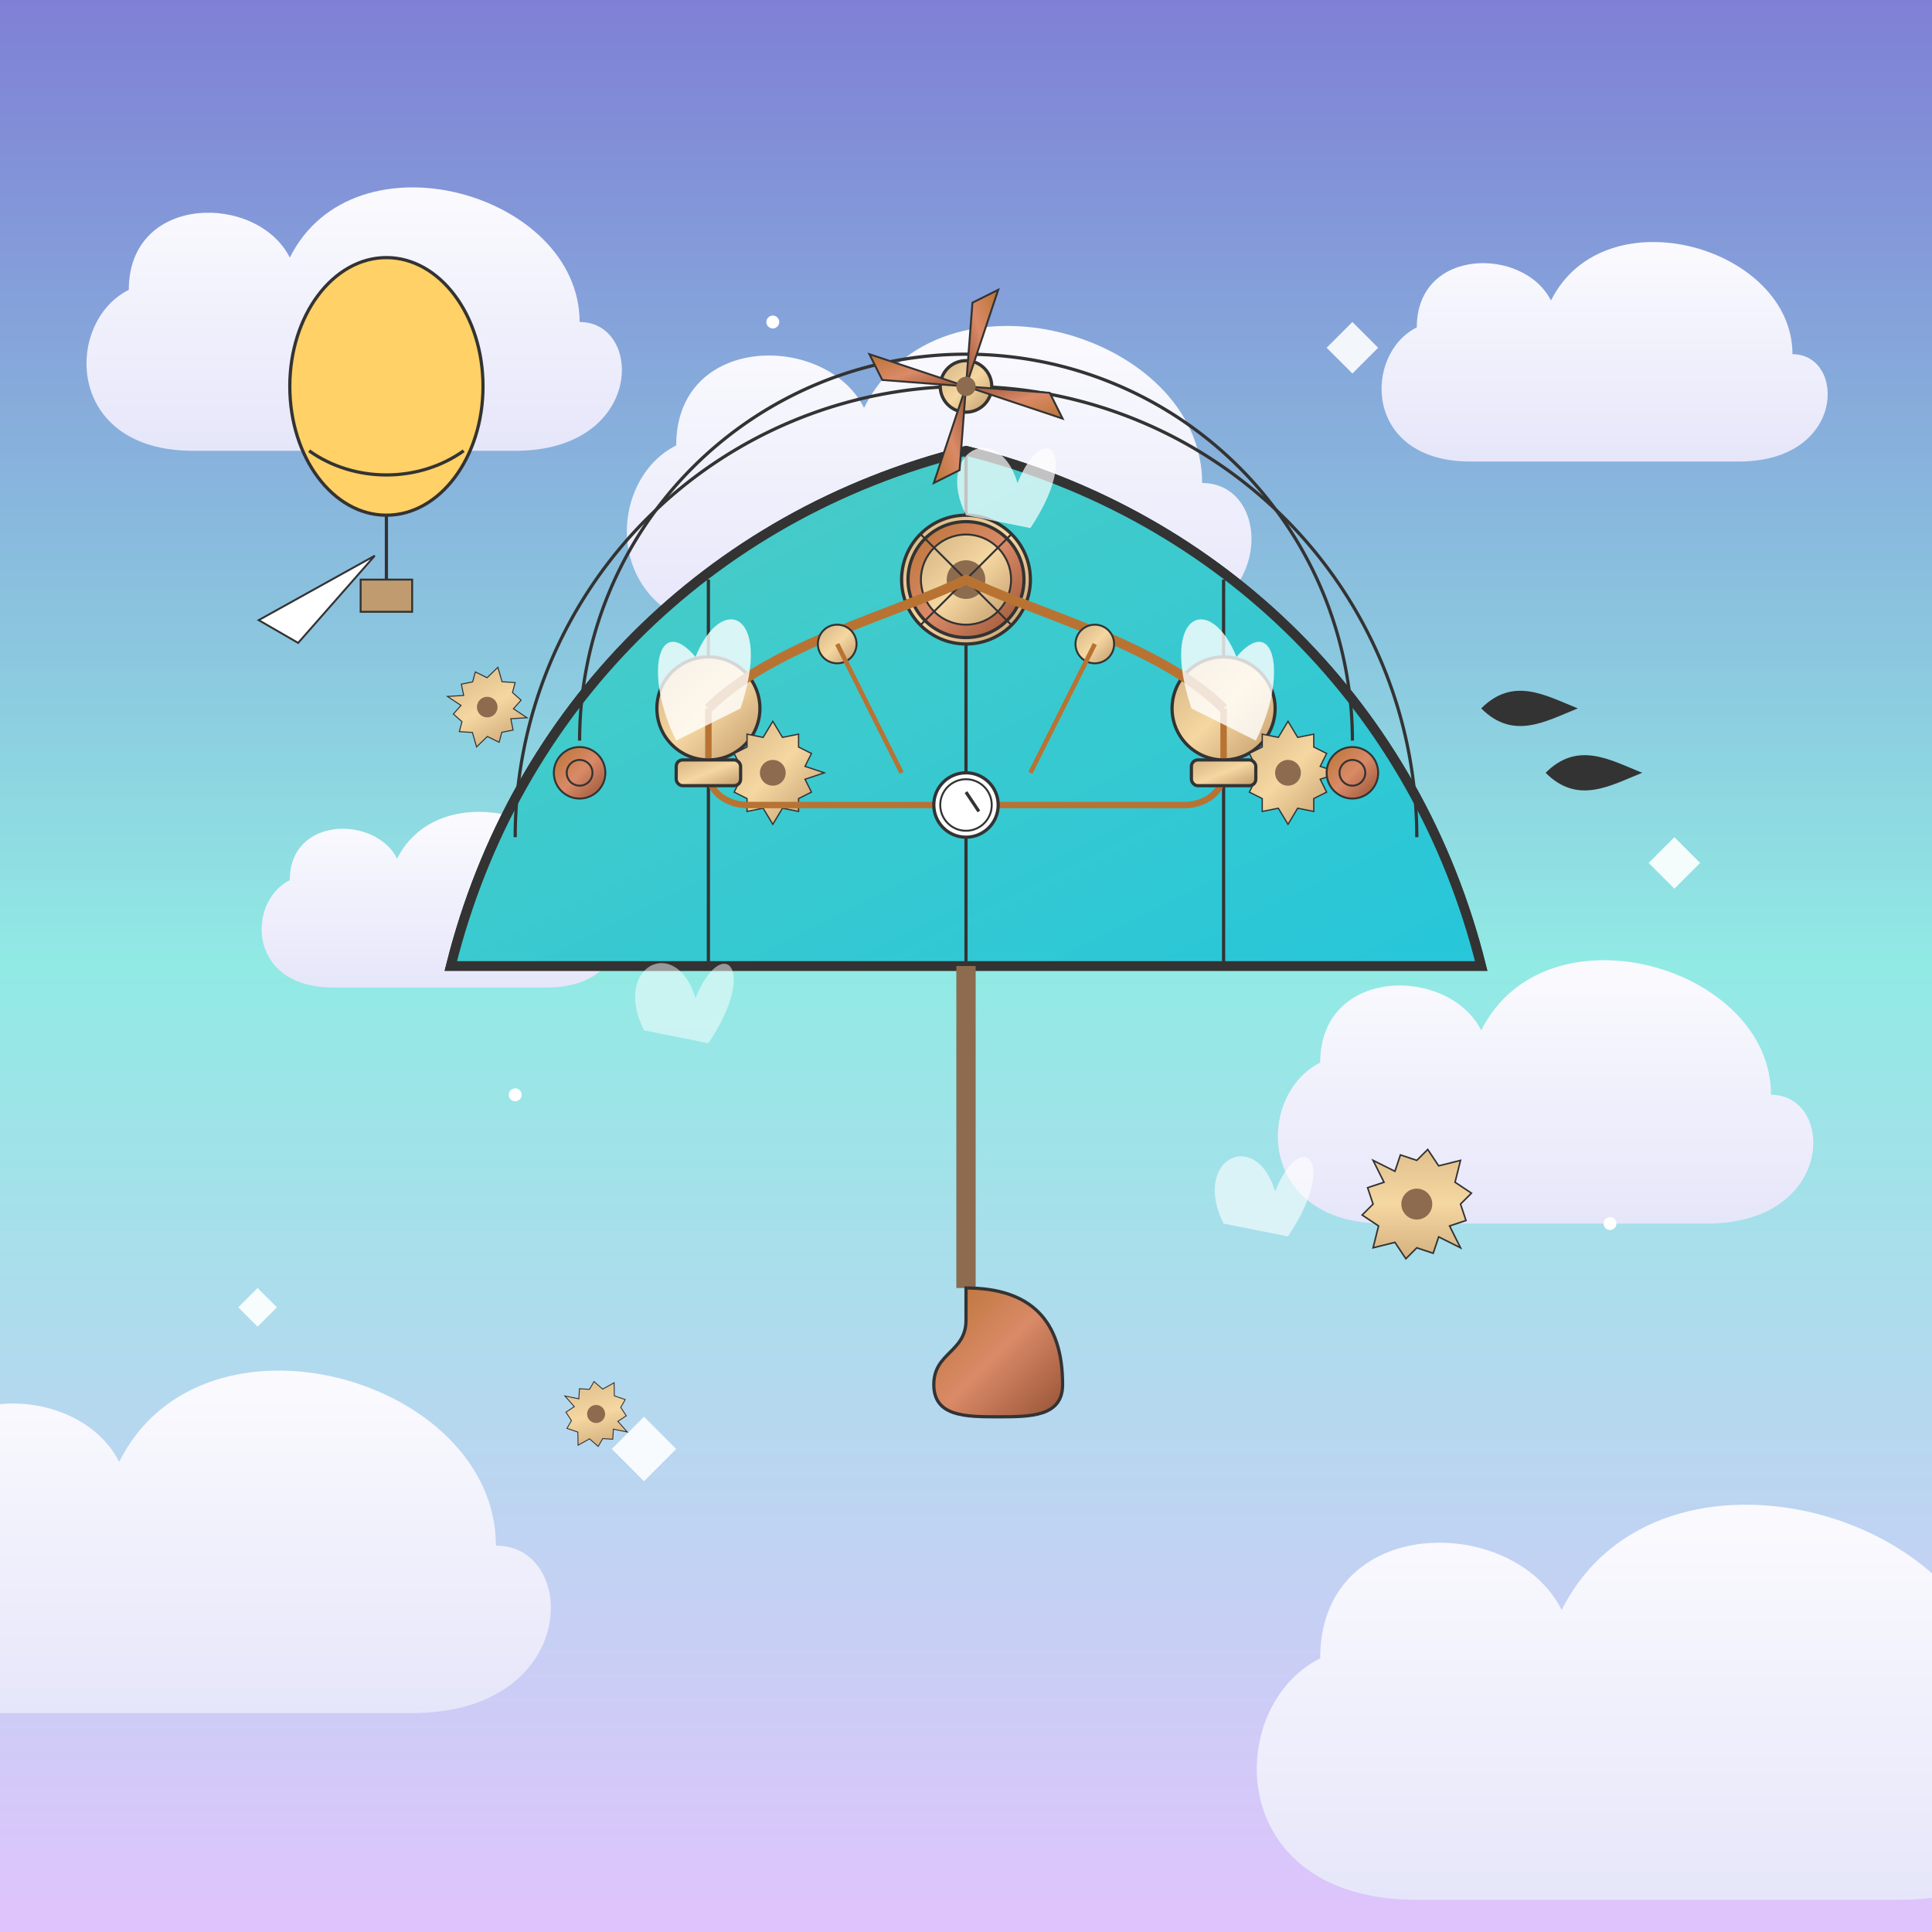 <svg xmlns="http://www.w3.org/2000/svg" viewBox="0 0 300 300">
  <!-- Definitions for reusable elements -->
  <defs>
    <!-- Sky gradient -->
    <linearGradient id="skyGradient" x1="0%" y1="0%" x2="0%" y2="100%">
      <stop offset="0%" stop-color="#7F7FD5" />
      <stop offset="50%" stop-color="#91EAE4" />
      <stop offset="100%" stop-color="#E0C3FC" />
    </linearGradient>
    
    <!-- Umbrella fabric gradients -->
    <linearGradient id="umbrellaGradient1" x1="0%" y1="0%" x2="100%" y2="100%">
      <stop offset="0%" stop-color="#FF6B6B" />
      <stop offset="100%" stop-color="#FF9E80" />
    </linearGradient>
    
    <linearGradient id="umbrellaGradient2" x1="0%" y1="0%" x2="100%" y2="100%">
      <stop offset="0%" stop-color="#4ECDC4" />
      <stop offset="100%" stop-color="#26C6DA" />
    </linearGradient>
    
    <!-- Metal texture for steampunk elements -->
    <linearGradient id="brassGradient" x1="0%" y1="0%" x2="100%" y2="100%">
      <stop offset="0%" stop-color="#D4B483" />
      <stop offset="50%" stop-color="#F5D7A1" />
      <stop offset="100%" stop-color="#C19A6B" />
    </linearGradient>
    
    <linearGradient id="copperGradient" x1="0%" y1="0%" x2="100%" y2="100%">
      <stop offset="0%" stop-color="#B87333" />
      <stop offset="50%" stop-color="#DA8A67" />
      <stop offset="100%" stop-color="#965336" />
    </linearGradient>
    
    <!-- Cloud gradient -->
    <linearGradient id="cloudGradient" x1="0%" y1="0%" x2="0%" y2="100%">
      <stop offset="0%" stop-color="white" />
      <stop offset="100%" stop-color="#E6E6FA" />
    </linearGradient>
    
    <!-- Steam effect -->
    <filter id="steamFilter" x="-50%" y="-50%" width="200%" height="200%">
      <feGaussianBlur in="SourceGraphic" stdDeviation="2" result="blur" />
      <feColorMatrix in="blur" mode="matrix" values="1 0 0 0 0  0 1 0 0 0  0 0 1 0 0  0 0 0 18 -7" result="steam" />
    </filter>
    
    <!-- Glow filter for sparkles -->
    <filter id="glowFilter" x="-50%" y="-50%" width="200%" height="200%">
      <feGaussianBlur in="SourceGraphic" stdDeviation="1" result="blur" />
      <feColorMatrix in="blur" mode="matrix" values="1 0 0 0 1  0 1 0 0 1  0 0 1 0 1  0 0 0 18 -7" result="glow" />
      <feMerge>
        <feMergeNode in="glow" />
        <feMergeNode in="SourceGraphic" />
      </feMerge>
    </filter>
    
    <!-- Gear symbol for reuse -->
    <symbol id="gear" viewBox="-10 -10 20 20">
      <circle cx="0" cy="0" r="5" fill="url(#brassGradient)" stroke="#333" stroke-width="0.5" />
      <path d="M0,-8 L1.5,-5.5 L4,-6 L4,-4 L6,-3 L5,-1 L8,0 L5,1 L6,3 L4,4 L4,6 L1.5,5.5 L0,8 L-1.5,5.5 L-4,6 L-4,4 L-6,3 L-5,1 L-8,0 L-5,-1 L-6,-3 L-4,-4 L-4,-6 L-1.5,-5.5 Z" fill="url(#brassGradient)" stroke="#333" stroke-width="0.2" />
      <circle cx="0" cy="0" r="2" fill="#8C6B4F" />
      <animateTransform attributeName="transform" attributeType="XML" type="rotate" from="0" to="360" dur="20s" repeatCount="indefinite" />
    </symbol>
    
    <!-- Clouds -->
    <symbol id="cloud" viewBox="0 0 100 60">
      <path d="M30,50 C10,50 10,30 20,25 C20,10 40,10 45,20 C55,0 90,10 90,30 C100,30 100,50 80,50 Z" fill="url(#cloudGradient)" />
    </symbol>
  </defs>
  
  <!-- Sky background -->
  <rect x="0" y="0" width="300" height="300" fill="url(#skyGradient)" />
  
  <!-- Background clouds -->
  <g id="background-clouds">
    <use href="#cloud" x="0" y="20" width="100" height="60" opacity="0.7" />
    <use href="#cloud" x="80" y="40" width="120" height="70" opacity="0.8" />
    <use href="#cloud" x="200" y="30" width="90" height="50" opacity="0.6" />
    <use href="#cloud" x="30" y="120" width="70" height="40" opacity="0.5" />
    <use href="#cloud" x="180" y="140" width="110" height="60" opacity="0.7" />
    <use href="#cloud" x="-40" y="200" width="130" height="80" opacity="0.6" />
    <use href="#cloud" x="170" y="220" width="160" height="90" opacity="0.8" />
  </g>
  
  <!-- Little flying things in background -->
  <g id="background-elements">
    <!-- Small birds -->
    <path d="M240,120 C245,115 250,118 255,120 C250,122 245,125 240,120 Z" fill="#333">
      <animateTransform attributeName="transform" attributeType="XML" type="translate" values="0,0; -5,-3; 0,0" dur="3s" repeatCount="indefinite" />
    </path>
    <path d="M230,110 C235,105 240,108 245,110 C240,112 235,115 230,110 Z" fill="#333">
      <animateTransform attributeName="transform" attributeType="XML" type="translate" values="0,0; -5,3; 0,0" dur="4s" repeatCount="indefinite" />
    </path>
    
    <!-- Little balloon with basket -->
    <g transform="translate(60, 60)">
      <ellipse cx="0" cy="0" rx="15" ry="20" fill="#FFD166" stroke="#333" stroke-width="0.5" />
      <path d="M-12,10 C-5,15 5,15 12,10" fill="none" stroke="#333" stroke-width="0.5" />
      <path d="M0,20 L0,30" stroke="#333" stroke-width="0.5" fill="none" />
      <rect x="-4" y="30" width="8" height="5" fill="#BF9B6F" stroke="#333" stroke-width="0.3" />
      <animateTransform attributeName="transform" attributeType="XML" type="translate" values="0,0; 3,5; 0,0" dur="8s" repeatCount="indefinite" />
    </g>
    
    <!-- Floating paper airplane -->
    <path d="M40,95 L60,90 L45,100 Z" fill="white" stroke="#333" stroke-width="0.3" transform="rotate(-15, 45, 95)">
      <animateTransform attributeName="transform" attributeType="XML" type="translate" values="0,0; 10,-5; 0,0" dur="5s" repeatCount="indefinite" />
    </path>
    
    <!-- Some sparkles/stars -->
    <g filter="url(#glowFilter)">
      <path d="M40,200 L43,203 L40,206 L37,203 Z" fill="white" opacity="0.9">
        <animate attributeName="opacity" values="0.9;0.3;0.9" dur="3s" repeatCount="indefinite" />
      </path>
      <path d="M260,130 L264,134 L260,138 L256,134 Z" fill="white" opacity="0.9">
        <animate attributeName="opacity" values="0.9;0.4;0.9" dur="2.5s" repeatCount="indefinite" />
      </path>
      <path d="M100,220 L105,225 L100,230 L95,225 Z" fill="white" opacity="0.9">
        <animate attributeName="opacity" values="0.9;0.5;0.9" dur="4s" repeatCount="indefinite" />
      </path>
      <path d="M210,50 L214,54 L210,58 L206,54 Z" fill="white" opacity="0.9">
        <animate attributeName="opacity" values="0.9;0.3;0.9" dur="3.5s" repeatCount="indefinite" />
      </path>
      
      <circle cx="175" cy="80" r="1" fill="white">
        <animate attributeName="r" values="1;1.5;1" dur="2s" repeatCount="indefinite" />
      </circle>
      <circle cx="250" cy="190" r="1" fill="white">
        <animate attributeName="r" values="1;1.5;1" dur="3s" repeatCount="indefinite" />
      </circle>
      <circle cx="80" cy="170" r="1" fill="white">
        <animate attributeName="r" values="1;1.5;1" dur="2.5s" repeatCount="indefinite" />
      </circle>
      <circle cx="120" cy="50" r="1" fill="white">
        <animate attributeName="r" values="1;1.5;1" dur="1.5s" repeatCount="indefinite" />
      </circle>
    </g>
  </g>
  
  <!-- Steam-powered umbrella (main element) -->
  <g id="umbrella" transform="translate(150, 140)">
    <!-- Animation for gentle floating -->
    <animateTransform attributeName="transform" attributeType="XML" type="translate" values="150,140; 150,135; 150,140" dur="6s" repeatCount="indefinite" />
    
    <!-- Umbrella canopy -->
    <path d="M0,-70 C40,-60 70,-30 80,10 L-80,10 C-70,-30 -40,-60 0,-70Z" fill="url(#umbrellaGradient1)" stroke="#333" stroke-width="1.5" />
    <path d="M0,-70 C-40,-60 -70,-30 -80,10 L80,10 C70,-30 40,-60 0,-70Z" fill="url(#umbrellaGradient2)" stroke="#333" stroke-width="1.5" />
    
    <!-- Umbrella pattern details -->
    <path d="M0,-70 L0,10 M-40,-50 L-40,10 M40,-50 L40,10" stroke="#333" stroke-width="0.5" fill="none" />
    <path d="M-60,-25 A60,60 0 0,1 60,-25" stroke="#333" stroke-width="0.5" fill="none" />
    <path d="M-70,-10 A70,70 0 0,1 70,-10" stroke="#333" stroke-width="0.5" fill="none" />
    
    <!-- Steampunk elements on umbrella -->
    <circle cx="-40" cy="-30" r="8" fill="url(#brassGradient)" stroke="#333" stroke-width="0.5" />
    <circle cx="40" cy="-30" r="8" fill="url(#brassGradient)" stroke="#333" stroke-width="0.5" />
    <circle cx="0" cy="-50" r="10" fill="url(#brassGradient)" stroke="#333" stroke-width="0.5" />
    
    <!-- Gears and mechanical details -->
    <use href="#gear" x="-40" y="-30" width="20" height="20" />
    <use href="#gear" x="40" y="-30" width="20" height="20" />
    
    <g id="central-mechanism" transform="translate(0, -50)">
      <circle cx="0" cy="0" r="9" fill="url(#copperGradient)" stroke="#333" stroke-width="0.5" />
      <circle cx="0" cy="0" r="7" fill="url(#brassGradient)" stroke="#333" stroke-width="0.3" />
      <circle cx="0" cy="0" r="3" fill="#8C6B4F" />
      <path d="M-7,-7 L7,7 M-7,7 L7,-7" stroke="#333" stroke-width="0.3" />
      <animateTransform attributeName="transform" attributeType="XML" type="rotate" from="0" to="360" dur="8s" repeatCount="indefinite" />
    </g>
    
    <!-- Pipes and connectors -->
    <path d="M-40,-30 C-30,-40 -10,-45 0,-50 C10,-45 30,-40 40,-30" fill="none" stroke="#B87333" stroke-width="1.5" />
    <path d="M-40,-30 L-40,-20 C-40,-17 -37,-15 -34,-15 L34,-15 C37,-15 40,-17 40,-20 L40,-30" fill="none" stroke="#B87333" stroke-width="1" />
    
    <!-- Steam valves -->
    <rect x="-45" y="-22" width="10" height="4" rx="1" fill="url(#brassGradient)" stroke="#333" stroke-width="0.5" />
    <rect x="35" y="-22" width="10" height="4" rx="1" fill="url(#brassGradient)" stroke="#333" stroke-width="0.5" />
    
    <!-- Pressure gauge -->
    <circle cx="0" cy="-15" r="5" fill="white" stroke="#333" stroke-width="0.5" />
    <path d="M0,-17 L2,-14" stroke="#333" stroke-width="0.5">
      <animateTransform attributeName="transform" attributeType="XML" type="rotate" from="0 0 -15" to="360 0 -15" dur="3s" repeatCount="indefinite" />
    </path>
    <circle cx="0" cy="-15" r="4" fill="none" stroke="#333" stroke-width="0.3" />
    
    <!-- Umbrella handle -->
    <path d="M0,10 L0,60" stroke="#8C6B4F" stroke-width="3" fill="none" />
    <path d="M0,60 C10,60 15,65 15,75 C15,80 10,80 5,80 C0,80 -5,80 -5,75 C-5,70 0,70 0,65 Z" fill="url(#copperGradient)" stroke="#333" stroke-width="0.5" />
    
    <!-- Additional mechanical details -->
    <circle cx="-20" cy="-40" r="3" fill="url(#brassGradient)" stroke="#333" stroke-width="0.3" />
    <circle cx="20" cy="-40" r="3" fill="url(#brassGradient)" stroke="#333" stroke-width="0.3" />
    <path d="M-20,-40 L-10,-20 M20,-40 L10,-20" stroke="#B87333" stroke-width="0.7" fill="none" />
    
    <!-- Small pulleys -->
    <circle cx="-60" cy="-20" r="4" fill="url(#copperGradient)" stroke="#333" stroke-width="0.3" />
    <circle cx="-60" cy="-20" r="2" fill="none" stroke="#333" stroke-width="0.3" />
    <circle cx="60" cy="-20" r="4" fill="url(#copperGradient)" stroke="#333" stroke-width="0.3" />
    <circle cx="60" cy="-20" r="2" fill="none" stroke="#333" stroke-width="0.3" />
    
    <!-- Steam coming out -->
    <g filter="url(#steamFilter)">
      <path d="M-45,-25 C-50,-35 -48,-45 -42,-38 C-38,-48 -30,-45 -35,-30" fill="white" opacity="0.8">
        <animate attributeName="d" values="M-45,-25 C-50,-35 -48,-45 -42,-38 C-38,-48 -30,-45 -35,-30; M-45,-25 C-52,-32 -50,-42 -44,-35 C-40,-45 -32,-42 -37,-27; M-45,-25 C-50,-35 -48,-45 -42,-38 C-38,-48 -30,-45 -35,-30" dur="3s" repeatCount="indefinite" />
      </path>
      <path d="M45,-25 C50,-35 48,-45 42,-38 C38,-48 30,-45 35,-30" fill="white" opacity="0.8">
        <animate attributeName="d" values="M45,-25 C50,-35 48,-45 42,-38 C38,-48 30,-45 35,-30; M45,-25 C52,-32 50,-42 44,-35 C40,-45 32,-42 37,-27; M45,-25 C50,-35 48,-45 42,-38 C38,-48 30,-45 35,-30" dur="4s" repeatCount="indefinite" />
      </path>
      <path d="M0,-60 C-5,-70 5,-75 8,-65 C12,-75 18,-70 10,-58" fill="white" opacity="0.7">
        <animate attributeName="d" values="M0,-60 C-5,-70 5,-75 8,-65 C12,-75 18,-70 10,-58; M0,-60 C-8,-67 2,-72 5,-62 C9,-72 15,-67 7,-55; M0,-60 C-5,-70 5,-75 8,-65 C12,-75 18,-70 10,-58" dur="2.5s" repeatCount="indefinite" />
      </path>
    </g>
    
    <!-- Little propeller on top for extra flying power -->
    <g transform="translate(0, -80)">
      <circle cx="0" cy="0" r="4" fill="url(#brassGradient)" stroke="#333" stroke-width="0.5" />
      <g id="propeller">
        <path d="M0,0 L-15,-5 L-13,-1 Z" fill="url(#copperGradient)" stroke="#333" stroke-width="0.3" />
        <path d="M0,0 L-15,-5 L-13,-1 Z" fill="url(#copperGradient)" stroke="#333" stroke-width="0.3" transform="rotate(90)" />
        <path d="M0,0 L-15,-5 L-13,-1 Z" fill="url(#copperGradient)" stroke="#333" stroke-width="0.3" transform="rotate(180)" />
        <path d="M0,0 L-15,-5 L-13,-1 Z" fill="url(#copperGradient)" stroke="#333" stroke-width="0.3" transform="rotate(270)" />
        <animateTransform attributeName="transform" attributeType="XML" type="rotate" from="0" to="360" dur="1s" repeatCount="indefinite" />
      </g>
      <circle cx="0" cy="0" r="1.5" fill="#8C6B4F" />
    </g>
  </g>
  
  <!-- Foreground elements -->
  <g id="foreground-elements">
    <!-- Small floating gears -->
    <use href="#gear" x="70" y="100" width="16" height="16" transform="rotate(15, 70, 100)">
      <animateTransform attributeName="transform" attributeType="XML" type="translate" values="0,0; 5,7; 0,0" dur="10s" repeatCount="indefinite" additive="sum" />
    </use>
    <use href="#gear" x="220" y="170" width="24" height="24" transform="rotate(45, 220, 170)">
      <animateTransform attributeName="transform" attributeType="XML" type="translate" values="0,0; -8,5; 0,0" dur="12s" repeatCount="indefinite" additive="sum" />
    </use>
    <use href="#gear" x="90" y="210" width="14" height="14" transform="rotate(30, 90, 210)">
      <animateTransform attributeName="transform" attributeType="XML" type="translate" values="0,0; 7,-6; 0,0" dur="9s" repeatCount="indefinite" additive="sum" />
    </use>
    
    <!-- More steam bursts in foreground -->
    <g filter="url(#steamFilter)">
      <path d="M190,190 C185,180 195,175 198,185 C202,175 208,180 200,192" fill="white" opacity="0.6">
        <animate attributeName="d" values="M190,190 C185,180 195,175 198,185 C202,175 208,180 200,192; M190,190 C188,177 198,172 201,182 C205,172 211,177 203,189; M190,190 C185,180 195,175 198,185 C202,175 208,180 200,192" dur="5s" repeatCount="indefinite" />
      </path>
      <path d="M100,160 C95,150 105,145 108,155 C112,145 118,150 110,162" fill="white" opacity="0.5">
        <animate attributeName="d" values="M100,160 C95,150 105,145 108,155 C112,145 118,150 110,162; M100,160 C98,147 108,142 111,152 C115,142 121,147 113,159; M100,160 C95,150 105,145 108,155 C112,145 118,150 110,162" dur="7s" repeatCount="indefinite" />
      </path>
    </g>
  </g>
</svg>